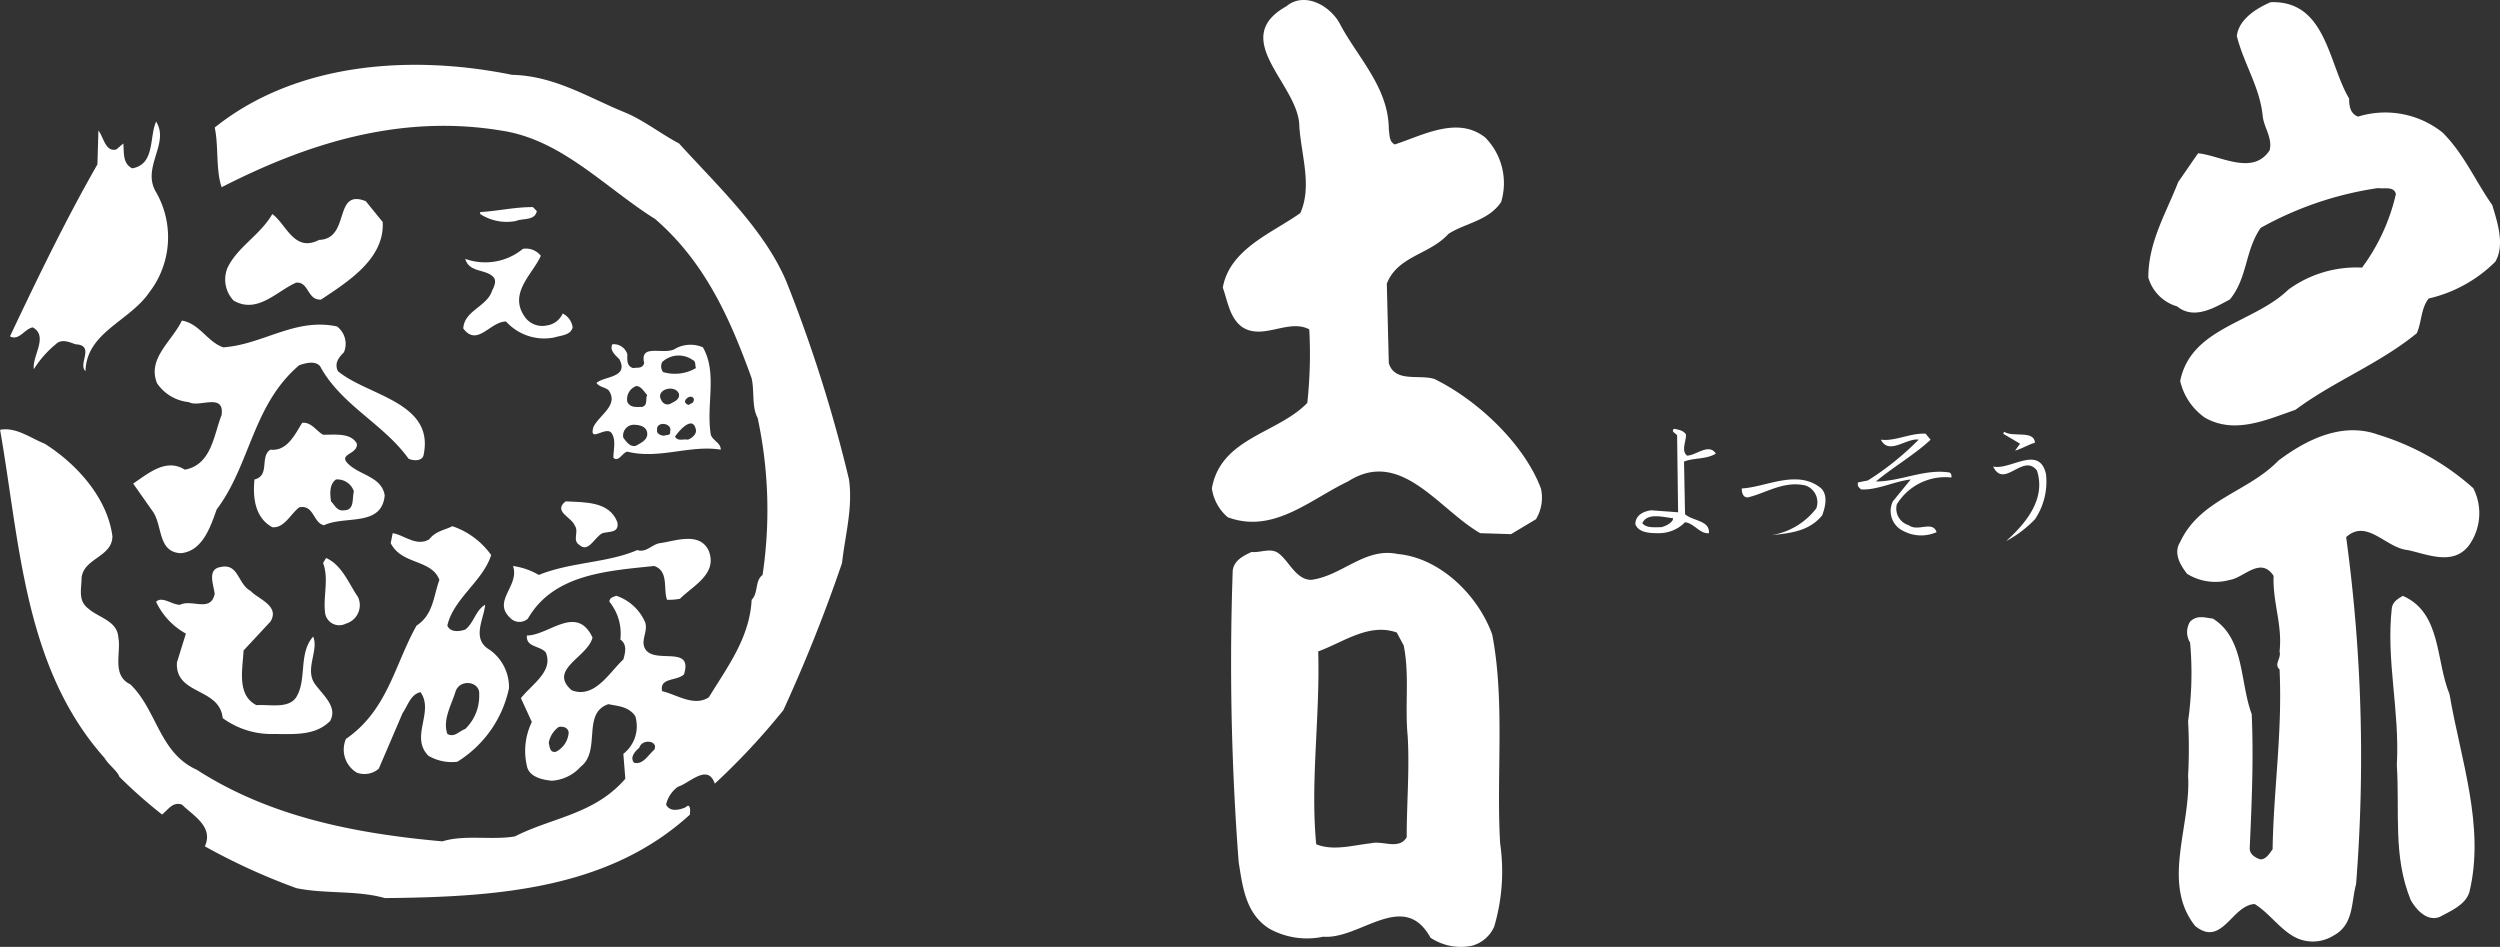 <svg xmlns="http://www.w3.org/2000/svg" xmlns:xlink="http://www.w3.org/1999/xlink" width="165.487" height="62.677" viewBox="0 0 165.487 62.677"><rect x="0" y="0" width="165.487" height="62.677" fill="#333333" stroke="none"/><defs><clipPath id="a"><rect width="165.487" height="62.677" fill="#fff"/></clipPath></defs><g transform="translate(0 0)" clip-path="url(#a)"><path d="M108.026,1.6c1.185,2.236,3.226,4.211,3.226,6.974.064.33,0,.79.395.988,1.843-.594,4.146-1.909,5.987-.462a4.311,4.311,0,0,1,1.053,4.278c-.854,1.249-2.367,1.382-3.487,2.105-1.249,1.382-3.354,1.447-4.079,3.291l.132,5.264c.395,1.315,2.04.723,3.026,1.052,2.83,1.384,5.923,4.279,7.041,7.239a2.746,2.746,0,0,1-.328,2.042l-1.646.987-2.04-.065c-2.763-1.58-5.263-5.661-8.752-3.424-2.5,1.185-4.936,3.49-7.961,2.371a3.084,3.084,0,0,1-1.053-1.911c.592-3.354,4.343-3.618,6.317-5.658a29.87,29.87,0,0,0,.131-4.869c-1.381-.723-3.029.724-4.409-.131-.856-.592-.986-1.711-1.315-2.634.459-2.566,3.29-3.618,5.133-4.935.789-1.776.065-3.817-.067-5.726,0-2.763-4.737-5.79-.855-7.961,1.185-.986,2.895-.066,3.552,1.185" transform="translate(-19.321 0)" fill="#fff"/><path d="M189.749,6.572c0,.46.068.987.592,1.184a6.087,6.087,0,0,1,5.594,1.053c1.448,1.449,2.171,3.225,3.291,4.8.329,1.12.854,2.633.2,3.751a9.153,9.153,0,0,1-4.409,2.435c-.525.659-.46,1.581-.789,2.3-2.5,2.041-5.461,3.158-8.028,5.066-1.907.658-4.015,1.646-5.989.527a4.078,4.078,0,0,1-1.644-2.435c.724-3.552,4.869-3.816,7.171-6.054a7.633,7.633,0,0,1,4.868-1.449,13.073,13.073,0,0,0,2.24-4.869c-.131-.525-.724-.329-1.185-.395a22.58,22.58,0,0,0-7.764,2.633c-1.053,1.513-.857,3.289-2.039,4.738-.99.527-2.37,1.382-3.489.462a2.79,2.79,0,0,1-1.911-1.911c0-2.367,1.186-4.276,1.975-6.317l1.317-1.907c1.449.131,3.62,1.513,4.739-.2.2-.856-.395-1.515-.462-2.3-.2-1.908-1.249-3.422-1.71-5.264.131-1.118,1.317-1.844,2.238-2.238,3.685-.131,3.815,4.08,5.2,6.384" transform="translate(-34.25 -0.036)" fill="#fff"/><path d="M10.49,14.66a5.987,5.987,0,0,1-.46,6.645c-1.317,1.911-4.146,2.635-4.212,5.2-.526-.46.658-1.711-.658-1.777-.393-.132-.923-.394-1.314,0A6.775,6.775,0,0,0,2.4,26.374c-.133-.856.986-2.173-.068-2.763-.525.066-.92.92-1.513.591C2.658,20.318,4.5,16.5,6.607,12.818l.066-2.238c.33.395.46,1.447,1.184,1.251l.462-.395c.064.591-.067,1.315.591,1.646,1.513-.264,1.12-2.041,1.58-3.095.922,1.449-.987,3.028,0,4.673" transform="translate(-0.158 -1.938)" fill="#fff"/><path d="M28.93,17.869c.132,2.435-2.3,3.947-4.079,5.133-.921.068-.791-1.185-1.645-1.12-1.25.528-2.566,2.108-4.146,1.188a2.024,2.024,0,0,1-.4-2.174c.659-1.382,2.173-2.171,2.962-3.553.922.658,1.448,2.567,3.093,1.711,2.107-.065.922-3.422,3.093-2.565Z" transform="translate(-3.597 -3.173)" fill="#fff"/><path d="M43.19,17.274c-.132.656-.922.459-1.381.656a3.234,3.234,0,0,1-2.369-.46v-.131c1.184-.065,2.238-.329,3.487-.329Z" transform="translate(-7.655 -3.302)" fill="#fff"/><path d="M43.185,20.9c-.528,1.185-2.107,2.435-1.118,3.949a1.407,1.407,0,0,0,1.512.658,1.337,1.337,0,0,0,1.053-.79,1.191,1.191,0,0,1,.659.923c-.132.525-.79.525-1.185.656a3.406,3.406,0,0,1-3.224-1.051c-1.053,0-1.908,1.711-2.83.46.065-1.185,1.581-1.447,1.908-2.5.133-.264.33-.658.067-.921-.527-.526-1.579-.264-1.843-1.184A3.918,3.918,0,0,0,42,20.436a1.249,1.249,0,0,1,1.185.46" transform="translate(-7.386 -3.964)" fill="#fff"/><path d="M16.931,28.1c2.633-.2,4.736-1.974,7.5-1.381a1.437,1.437,0,0,1,.459,1.709c-.329.329-.658.725-.395,1.252,1.974,1.645,6.448,2.04,5.659,5.592-.131.395-.724.33-.987.2-1.644-2.3-4.474-3.556-5.855-6.121-.331-.394-.989-.2-1.384-.065-3.092,2.63-3.224,6.58-5.46,9.542-.4,1.118-.923,2.763-2.371,2.9-1.579-.067-1.184-1.908-1.908-2.83l-1.25-1.778c.986-.657,2.171-1.709,3.42-.92,1.777-.329,1.91-2.3,2.435-3.62.2-1.513-1.513-.459-2.171-.854a2.864,2.864,0,0,1-2.105-1.251c-.658-1.646.987-2.763,1.646-4.146,1.183.2,1.709,1.447,2.764,1.778" transform="translate(-2.124 -5.109)" fill="#fff"/><path d="M56.5,34.265c-.33-1.974.46-4.08-.527-5.79a2.093,2.093,0,0,0-1.775.065c-.726.526-2.437-.4-2.107.986-.132.4-.462.264-.725.329-.461-.131-.392-.591-.392-.92a.94.94,0,0,0-.99-.659c-.2.395.2.725.462.988.658,1.249-1.053,1.118-1.513,1.578.2.264.525.264.788.462.725.986-.592,1.643-.986,2.434-.33,1.119.79-.066,1.183.4.33.459.133,1.117.133,1.645.327.33.591-.33.923-.4,2.1.527,4.142-.461,6.184-.132,0-.459-.526-.592-.658-.986m-4.936-3.224c.33,0,.527.394.724.592-.132.262.066.657-.329.79-.395,0-.789.065-.985-.33a.933.933,0,0,1,.59-1.053m0,3.946c-.394.133-.658-.264-.855-.525a.714.714,0,0,1,.658-.857c.33,0,.856.066.921.528s-.394.658-.724.853m1.711-5.527a1.6,1.6,0,0,1,2.04-.131c.2.065.132.329.2.525a2.751,2.751,0,0,1-2.171.264.615.615,0,0,1-.065-.658M55.379,31.9c0,.2-.065.264-.264.33-.065.133-.262,0-.328-.131,0-.264.46-.527.592-.2m-.986-.329c.068.4-.395.527-.592.658-.393.133-.593-.2-.658-.461-.067-.592,1.054-.788,1.25-.2m-.592,2.5c.066.261-.264.2-.393.261-.2,0-.529-.131-.463-.394-.065-.593,1.053-.461.857.133m1.185.525c-.33-.065-.659.131-.856-.2.263-.4,1.184-1.45,1.381-.462.067.329-.327.592-.525.658" transform="translate(-9.448 -5.487)" fill="#fff"/><path d="M198.437,39.192a3.641,3.641,0,0,1-.329,3.818c-1.053,1.316-2.763.528-4.014.264-1.448-.132-2.7-2.107-4.079-.857a107.33,107.33,0,0,1,.658,22.966c-.33,1.185-.132,2.7-1.516,3.422a2.584,2.584,0,0,1-2.3.2c-1.119-.46-1.841-1.644-2.895-2.3-1.513.065-2.17,2.9-3.946,1.447-2.239-2.83-.264-6.58-.463-9.937a33.486,33.486,0,0,0,0-3.62,22.662,22.662,0,0,0,.132-5.2,1.305,1.305,0,0,1,0-1.382c.462-.462.986-.264,1.513-.2,2.106,1.317,1.776,4.212,2.565,6.318.133,2.96,0,5.923-.131,8.884,0,.394.329.591.658.723.4.066.659-.394.857-.658.065-4.015.656-7.7.46-11.911-.395-.329.131-.724,0-1.185.2-1.776-.46-3.224-.395-5-.855-1.317-1.974.131-2.894.264a3.556,3.556,0,0,1-2.831-.4c-.46-.591-.92-1.38-.46-2.105,1.317-2.83,4.474-3.291,6.515-5.4,1.841-1.382,4.211-2.566,6.579-1.711a16.81,16.81,0,0,1,6.317,3.552" transform="translate(-34.712 -6.862)" fill="#fff"/><path d="M166.642,36.189c-.46.131-.855.394-1.317.525l.329-.46-1.117-.658.065-.131c.592.394,1.973-.133,2.04.723" transform="translate(-31.937 -6.884)" fill="#fff"/><path d="M157.413,36.021c-1.053.988-2.435,1.776-3.619,2.764,1.646,0,3.224-.855,4.872-.593.131.067.131.2.131.331a3.757,3.757,0,0,0-3.619,1.776,1.145,1.145,0,0,0,.79,1.381c.592.46,1.58-.329,1.841.46a2.506,2.506,0,0,1-2.171-.064,1.463,1.463,0,0,1-.723-1.974l1.183-1.45c-1.119.131-2.236.724-3.29.658-.131-.133-.263-.2-.2-.462l.658-.131a18.909,18.909,0,0,0,3.357-2.7c-.791-.131-1.975,1.053-2.5,0,.923.131,1.974-.459,2.962-.394Z" transform="translate(-29.618 -6.914)" fill="#fff"/><path d="M167.206,38.673a4.452,4.452,0,0,1-.723,3.028,7.751,7.751,0,0,1-1.908,1.447c1.381-1.249,2.631-2.831,2.04-4.673-.921-1.184-2.172,1.252-2.9-.264,1.119.264,3.028-1.447,3.487.462" transform="translate(-31.778 -7.329)" fill="#fff"/><path d="M148.325,39.973c.459.462.261,1.253.065,1.779-.854,1.054-2.105,1.185-3.357,1.316A4.687,4.687,0,0,0,148,41.291a1.172,1.172,0,0,0-.725-1.514c-1.448-.329-2.632.525-3.818.791-.326,0-.392-.331-.392-.595,1.578-.065,3.683-1.314,5.263,0" transform="translate(-27.769 -7.642)" fill="#fff"/><path d="M27.08,37.427c-.658-.658.658-.592.593-1.317-.395-.723-1.383-.592-2.238-.592-.46-.264-.79-.855-1.381-.79-.462.724-.986,1.908-2.106,1.776-.724.461,0,1.712-1.053,1.975-.132,1.248.066,2.567,1.185,3.161.79.065,1.185-.857,1.776-1.317.988-.2.922,1.053,1.645,1.184,1.382-.658,3.817.133,4.014-1.975-.2-1.25-1.645-1.316-2.435-2.105m-.263,3.092c-.46.068-.592-.329-.855-.59-.067-.463-.132-1.121.328-1.45a1.151,1.151,0,0,1,1.185.791c-.132.458.066,1.249-.658,1.249" transform="translate(-4.049 -6.74)" fill="#fff"/><path d="M49.814,42.563c.131.724-.527.592-.99.724-.525.263-.92,1.316-1.512.789-.527-.329,0-.857-.329-1.316-.2-.525-1.448-.92-.594-1.578,1.317.065,2.9,0,3.425,1.381" transform="translate(-8.947 -7.993)" fill="#fff"/><path d="M137.613,40.878l-.067-3.489c.658-.262,1.449-.131,2.107-.525-.46-.723-1.317.131-1.909.131-.395-.329-.065-.922-.065-1.382-.133-.264-.46-.329-.791-.394-.262.2.2.329.2.459l.066,5.069-1.777-.133c-.526.068-1.053.33-1.053.923.2.525.856.592,1.447.592a2.433,2.433,0,0,0,1.843-.724c.592.066.987.789,1.58.724.064-.856-1.053-.791-1.58-1.252m-1.58.857c-.462,0-.986.065-1.249-.264.327-.725,1.381-.395,2.039-.33,0,.264-.461.525-.79.593" transform="translate(-26.072 -6.836)" fill="#fff"/><path d="M54.953,45.069c.592,1.513-1.053,2.3-1.908,3.158a3.988,3.988,0,0,1-.856.067c-.264-.725.131-1.909-.855-2.238-3.092.329-6.648.525-8.358,3.487a.836.836,0,0,1-1.184-.065c-1.185-1.119.658-2.106.2-3.422a4.789,4.789,0,0,1,1.711.592c2.107-.856,4.543-.791,6.516-1.645.592.2.987-.395,1.514-.46.986-.133,2.631-.79,3.224.525" transform="translate(-8.034 -8.591)" fill="#fff"/><path d="M28.84,48.4a1.271,1.271,0,0,1-.791,1.776.947.947,0,0,1-1.381-.723c-.131-1.119.264-2.239-.131-3.291l.2-.33c1.05.463,1.513,1.712,2.1,2.568" transform="translate(-5.151 -8.896)" fill="#fff"/><path d="M19.071,48.141c.461.525,1.974.987,1.316,2.04l-1.776,1.908c-.065,1.251-.46,2.962.855,3.62.856-.065,2.105.264,2.632-.526.724-1.185.131-2.9,1.119-4.014.394.92-.592,2.171.131,3.158.528.724,1.514,1.513.987,2.435-.987.987-2.368.857-3.749.857a5.5,5.5,0,0,1-3.357-1.053c-.2-2.04-3.161-1.514-3.028-3.687l.592-1.907a4.688,4.688,0,0,1-1.974-2.106c.394-.395,1.053.2,1.58.2.789-.395,2.039.527,2.3-.724-.064-.591-.525-1.644.4-1.777,1.185-.264,1.119,1.119,1.974,1.58" transform="translate(-2.488 -9.031)" fill="#fff"/><path d="M200.256,55.453c.723,4.276,2.368,8.752,1.314,13.1-.261.855-1.249,1.249-1.972,1.646-.857.327-1.58-.527-1.91-1.12-1.183-2.9-.724-5.79-.92-8.949.2-3.62-.726-6.911-.33-10.4.067-.4.395-.593.725-.79,2.566,1.119,2.171,4.277,3.093,6.515" transform="translate(-38.11 -9.499)" fill="#fff"/><path d="M118.935,64.6c-.263-4.54.329-9.41-.525-13.82-.922-2.566-3.422-5.067-6.251-5.329-2.174-.463-3.686,1.447-5.726,1.711-.987,0-1.449-1.186-2.107-1.711-.525-.463-1.25-.067-1.841-.134-.594.264-1.186.593-1.252,1.251a173.658,173.658,0,0,0,.395,19.28c.263,1.647.461,3.423,2.04,4.411a5.138,5.138,0,0,0,3.553.525c2.435.2,5.329-3.158,7.107.068a3.617,3.617,0,0,0,2.764.525,2.266,2.266,0,0,0,1.447-1.25,12.9,12.9,0,0,0,.395-5.528m-6.185-.394c-.525.854-1.58.2-2.37.394-1.183.131-2.5.526-3.618.065-.4-4.145.262-8.423.131-12.766,1.646-.592,3.357-1.908,5.2-1.249l.459.853c.4,1.974.068,3.95.264,5.989.132,2.238-.065,4.409-.065,6.713" transform="translate(-19.634 -8.779)" fill="#fff"/><path d="M37.858,51.381c-1.184-.724-.329-2.04-.264-2.962-.658.4-.723,1.185-1.316,1.646-.394.132-.986.2-1.184-.264.395-1.776,2.369-2.96,2.9-4.671a5.2,5.2,0,0,0-2.567-1.909c-.526.264-1.121.33-1.516.856-.854.526-1.644-.264-2.435-.394l-.131.658c.724,1.447,2.7,1.053,3.224,2.435-.394,1.052-.394,2.3-1.513,3.025-1.448,2.567-1.908,5.594-4.673,7.5a1.776,1.776,0,0,0,.725,2.237,1.458,1.458,0,0,0,1.446-.264l1.58-3.685c.331-.462.527-1.25,1.186-1.381.921,1.314-.725,2.959.525,4.211a3.054,3.054,0,0,0,1.91.394,7.566,7.566,0,0,0,3.42-4.869,3.035,3.035,0,0,0-1.315-2.567m-1.58,5.266c-.394.131-.722.591-1.184.329-.329-.921.263-1.909.526-2.763.264-.922,1.645-.724,1.58.131a3.027,3.027,0,0,1-.922,2.3" transform="translate(-5.482 -8.389)" fill="#fff"/><path d="M56.2,32.772a94.955,94.955,0,0,0-4.146-13.1c-1.447-3.422-4.474-6.251-7.108-9.146-1.248-.658-2.3-1.513-3.552-2.04-2.435-.986-4.673-2.435-7.5-2.5C27.112,4.608,19.543,5.2,14.213,9.476c.264,1.186.066,2.831.46,3.949C20.2,10.6,26.387,8.556,33.167,9.674c4.013.592,6.844,3.751,10.2,5.857,3.356,2.9,5,6.712,6.384,10.528.2.856,0,1.909.4,2.633a29.043,29.043,0,0,1,.327,10.4c-.525.395-.263,1.184-.723,1.646-.131,2.5-1.579,4.407-2.83,6.449-.987.656-2.171-.2-3.093-.4-.2-.922.987-.657,1.447-1.119.593-1.909-1.776-.724-2.5-1.58-.462-.59.132-1.183-.066-1.841A3.169,3.169,0,0,0,40.8,40.472c-.2.065-.46.131-.46.394a3.332,3.332,0,0,1,.724,2.5c.462.329.329.856.2,1.316-.922.854-1.91,2.633-3.423,2.041-1.58-1.382,1.053-2.174,1.381-3.488C38.167,41,36.324,43.1,34.877,43.1c-.066.791.856.658,1.251,1.12.525,1.249-.922,2.105-1.646,3.028l.724,1.578a4.358,4.358,0,0,0-.329,2.9c.131.724.986.92,1.645.987a2.793,2.793,0,0,0,1.91-.922c1.381-1.053.064-3.552,1.841-4.146.594.131,1.317.131,1.778.79a2.316,2.316,0,0,1-.789,2.5l.131,1.646c-2.041,2.369-4.87,2.568-7.305,3.817-1.513.264-3.355-.131-4.8.329-5.857-.525-11.45-1.643-16.255-4.736-2.5-1.12-2.632-3.95-4.408-5.661-1.252-.592-.593-2.105-.791-3.092-.064-1.119-1.314-1.316-1.972-1.909-.725-.525-.463-1.316-.463-2.04.133-1.317,2.041-1.382,2.041-2.764-.329-2.5-2.3-4.738-4.476-6.119-.984-.395-1.907-1.119-2.959-.922,1.316,7.5,1.58,15.727,6.91,21.716.264.463.855.857.987,1.252a32.261,32.261,0,0,0,2.829,2.5c.46-.395.724-.855,1.317-.658.723.724,2.106,1.449,1.513,2.763a41.751,41.751,0,0,0,6.056,2.766c1.907.395,4.014.131,5.855.658,7.438-.066,14.807-.593,20.2-5.529,0-.2.067-.526-.131-.593l-.2.133c-.328.131-.986.33-1.25-.2a2.012,2.012,0,0,1,.789-1.184c.724-.2,1.975-1.58,2.435-.2a45.477,45.477,0,0,0,4.54-4.869,103.056,103.056,0,0,0,3.884-9.74c.2-1.841.724-3.618.461-5.527M36.784,50.8c-.394.065-.394-.329-.459-.592a1.633,1.633,0,0,1,.658-1.053c.329-.065.658.068.658.4a1.544,1.544,0,0,1-.857,1.249m6.517-.131c-.395.33-.725.988-1.316.855-.33-.33.065-.789.327-.987.2-.658,1.316-.46.989.132" transform="translate(0 -1.033)" fill="#fff"/></g></svg>